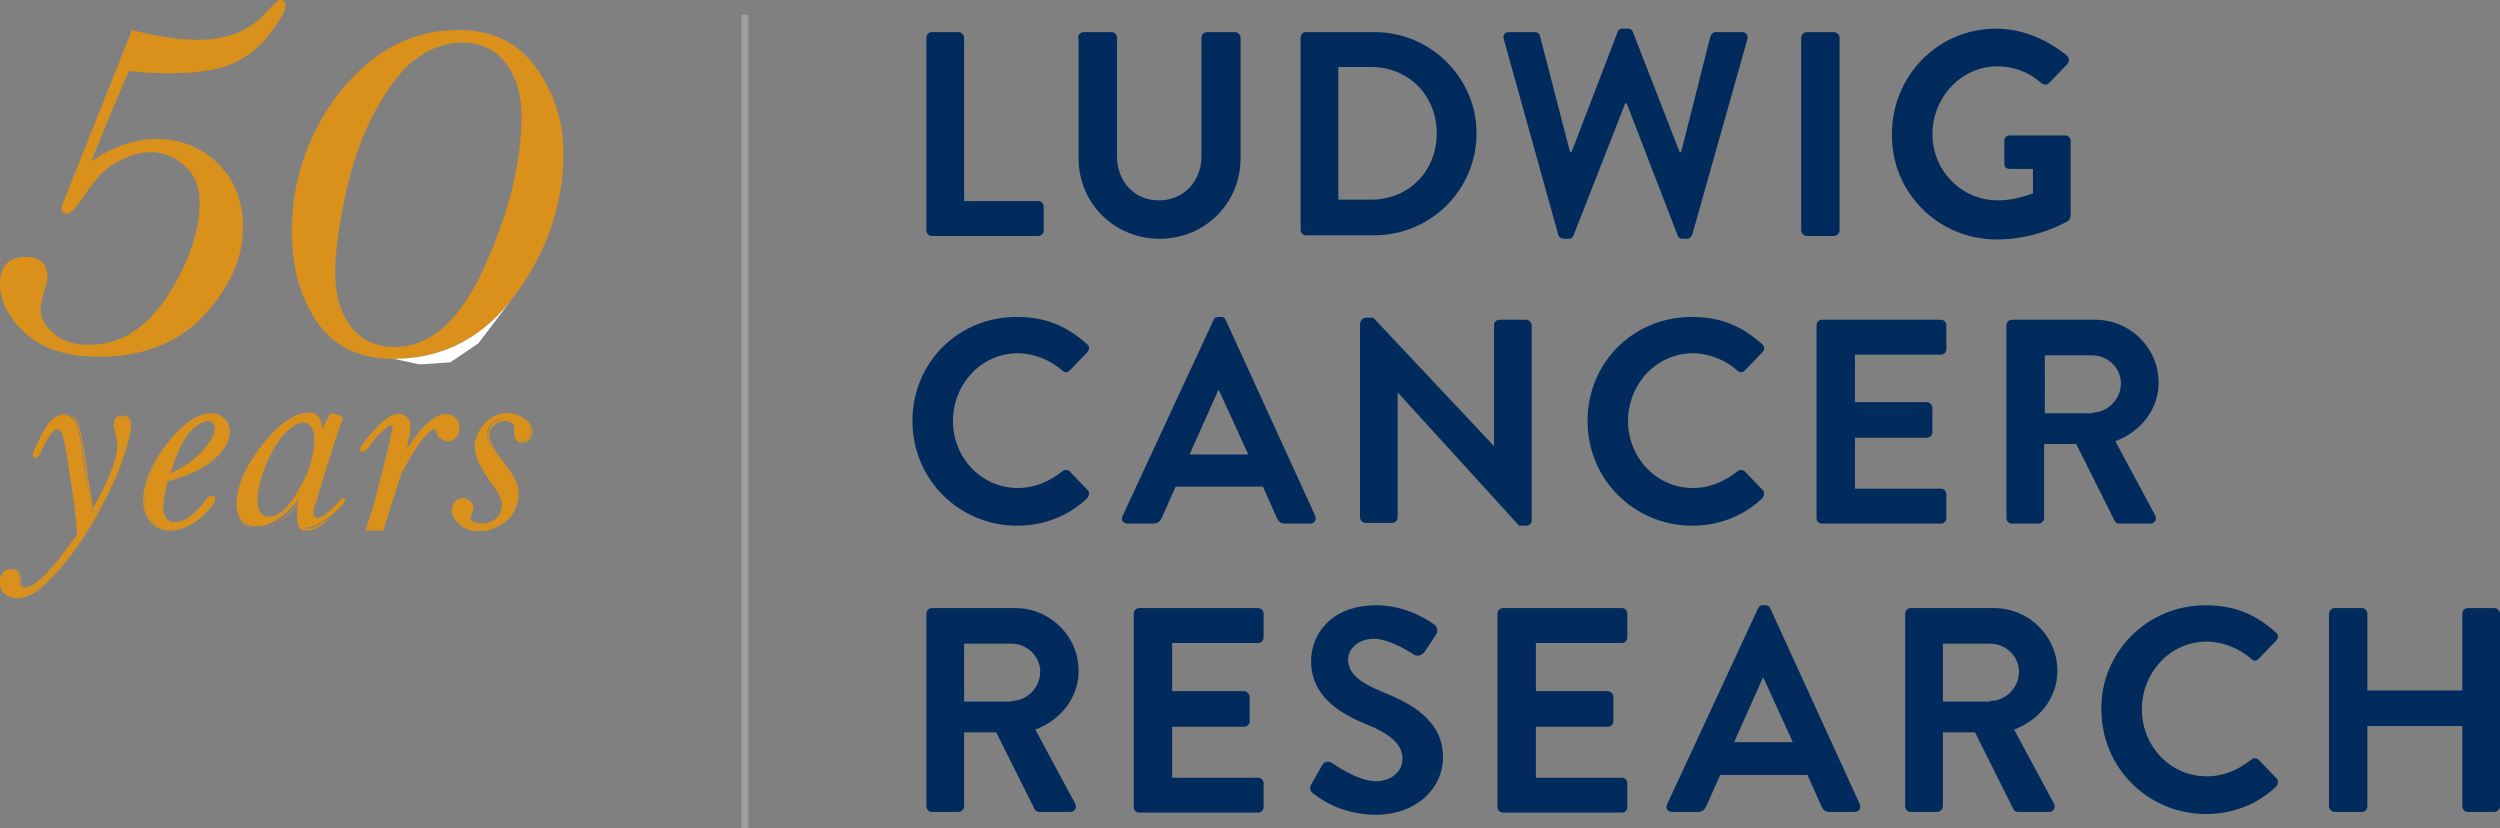 <?xml version="1.0" encoding="utf-8"?>
<!-- Generator: Adobe Illustrator 25.2.3, SVG Export Plug-In . SVG Version: 6.00 Build 0)  -->
<svg version="1.1" id="Layer_1" xmlns="http://www.w3.org/2000/svg" xmlns:xlink="http://www.w3.org/1999/xlink" x="0px" y="0px"
	 viewBox="0 0 358.1 118.6" style="enable-background:new 0 0 358.1 118.6;" xml:space="preserve">
<rect x="0" y="0" width="358.1" height="118.6" fill="#808080" stroke="none"/>
<style type="text/css">
	.st0{fill:#002B5C;}
	.st1{fill:#D9911C;}
	.st2{fill:#FFFFFF;}
	.st3{fill:#B9B2AF;}
	.st4{fill:#9EA0A3;}
</style>
<g>
	<rect x="430.8" y="163.1" class="st0" width="414.1" height="231.7"/>
</g>
<path class="st1" d="M-43.1,241.1c3.5,0.9,6.6,1.4,9.3,1.4c4.3,0,7.7-1.3,10-4c1-1.1,1.6-1.7,1.9-1.7c0.6,0,0.8,0.3,0.8,0.9
	c0,0.7-0.8,2-2.3,4c-1.5,2-3.4,3.4-5.5,4.3c-2.2,0.9-5.2,1.3-9,1.3c-2.2,0-4.1-0.1-5.6-0.4c-2.4,5.5-4.2,9.9-5.4,13
	c1.6-1.1,3.2-1.9,4.7-2.4c1.5-0.5,3-0.8,4.4-0.8c3.7,0,6.7,1.2,9.1,3.6c2.4,2.4,3.5,5.4,3.5,9.1c0,4.4-1.9,8.6-5.6,12.6
	c-3.7,3.9-8.7,5.9-15,5.9c-4.6,0-8.1-1.1-10.6-3.4c-2.4-2.2-3.6-4.6-3.6-7c0-2.6,1.2-3.9,3.7-3.9c2.1,0,3.1,1,3.1,3
	c0,0.5-0.2,1.2-0.6,2.2c-0.4,0.9-0.6,1.6-0.6,2.1c0,1.2,0.6,2.3,1.8,3.4c1.2,1.1,2.9,1.7,5.1,1.7c4.5,0,8.2-2.3,11.3-7
	c3-4.7,4.6-9.2,4.6-13.4c0-2.3-0.7-4-2.2-5.3c-1.4-1.3-3.1-1.9-4.9-1.9c-1.2,0-2.4,0.3-3.7,0.9c-1.3,0.6-2.4,1.3-3.1,2
	c-0.7,0.7-1.6,1.8-2.7,3.4c-1.1,1.7-1.9,2.5-2.4,2.5c-0.6,0-0.8-0.3-0.8-0.8c0-0.3,0.1-0.5,0.3-0.9L-43.1,241.1z"/>
<path class="st1" d="M-20.2,269.9c0-4.8,1-9.4,3.1-13.8c2.1-4.4,4.9-8,8.5-10.8c3.6-2.8,7.7-4.2,12.3-4.2c4.8,0,8.5,1.8,11.1,5.4
	c2.6,3.6,3.9,7.7,3.9,12.3c0,7.2-2.3,13.9-6.8,20.1c-4.5,6.2-10.4,9.3-17.5,9.3c-5,0-8.6-1.8-11-5.3C-19,279.4-20.2,275-20.2,269.9z
	 M-14.1,275.8c0,3.1,0.7,5.7,2.2,7.7c1.5,2,3.6,3,6.4,3c5.1,0,9.4-3.9,12.9-11.7c3.5-7.8,5.2-14.9,5.2-21.4c0-3-0.7-5.5-2.2-7.5
	c-1.5-2-3.6-3-6.4-3c-2.1,0-4.1,0.7-6.2,2.1c-2.1,1.4-4.1,4-6.1,7.6c-2,3.6-3.4,7.8-4.4,12.5C-13.7,269.9-14.1,273.4-14.1,275.8z"/>
<path class="st0" d="M-5.7,288.3l2,0.7l5.5-0.6l7.6-4.1l2.6-5.3c-4.5,6.2-10.4,9.3-17.5,9.3L-5.7,288.3z"/>
<g>
	<g>
		<path class="st1" d="M-48.9,310.1c1-1.4,1.8-3.1,2.6-5c0.8-1.9,1.2-3.4,1.2-4.5c0-0.6-0.1-1.3-0.3-2c-0.1-0.4-0.2-0.7-0.2-0.8
			c0-1,0.4-1.4,1.1-1.4c0.3,0,0.6,0.1,0.8,0.4c0.2,0.3,0.3,0.6,0.3,1c0,1-0.4,2.6-1.1,4.7c-0.7,2.1-1.9,4.7-3.5,7.6
			c-1.6,2.9-3.3,5.4-5,7.4c-1.7,2-3.1,3.3-4.1,3.9c-1,0.6-1.9,1-2.6,1c-0.7,0-1.2-0.2-1.7-0.6c-0.5-0.4-0.7-0.9-0.7-1.6
			c0-0.5,0.1-0.9,0.4-1.3c0.3-0.4,0.6-0.5,1.1-0.5c0.8,0,1.3,0.6,1.3,1.7c0,0.7,0.3,1,0.8,1c1.5,0,4-2.6,7.5-7.7
			c-0.3-3.3-0.7-6.4-1.2-9.4c-0.4-3-0.8-4.7-1-5.1c-0.2-0.5-0.5-0.7-0.7-0.7c-0.6,0-1.3,1-2.2,2.9c-0.4,0.9-0.7,1.3-0.9,1.3
			c-0.2,0-0.3-0.1-0.3-0.3s0.1-0.5,0.2-0.8l1-2c0.4-0.7,0.7-1.3,1.1-1.7c0.4-0.5,0.8-0.8,1.1-1c0.4-0.2,0.7-0.3,1.1-0.3
			c0.8,0,1.3,0.5,1.7,1.5c0.4,1,0.8,3.5,1.3,7.3C-49.3,307.6-49,309.3-48.9,310.1z"/>
		<path class="st1" d="M-59.6,322.4c-0.7,0-1.3-0.2-1.8-0.6c-0.5-0.4-0.7-1-0.7-1.7c0-0.5,0.1-1,0.4-1.3c0.3-0.4,0.7-0.6,1.2-0.6
			c0.9,0,1.4,0.6,1.4,1.8c0,0.8,0.4,0.9,0.7,0.9c1.4,0,3.9-2.6,7.4-7.6c-0.3-3.3-0.7-6.4-1.2-9.3c-0.4-2.9-0.8-4.6-1-5.1
			c-0.2-0.4-0.4-0.6-0.7-0.6c-0.4,0-1,0.5-2.1,2.8c-0.5,1.2-0.9,1.3-1,1.3c-0.3,0-0.4-0.1-0.4-0.4c0-0.2,0.1-0.5,0.2-0.8l1-2
			c0.4-0.7,0.7-1.3,1.1-1.8c0.4-0.5,0.8-0.8,1.2-1c0.4-0.2,0.8-0.3,1.1-0.3c0.8,0,1.4,0.5,1.8,1.6c0.4,1,0.8,3.5,1.3,7.3
			c0.3,2.4,0.6,4,0.7,4.9c0.9-1.4,1.7-3,2.5-4.8c0.8-1.9,1.2-3.4,1.2-4.4c0-0.6-0.1-1.3-0.3-2c-0.1-0.4-0.2-0.7-0.2-0.9
			c0-1,0.4-1.5,1.2-1.5c0.4,0,0.7,0.2,0.9,0.5c0.2,0.3,0.3,0.7,0.3,1.1c0,1-0.4,2.6-1.1,4.8c-0.7,2.1-1.9,4.7-3.5,7.6
			s-3.3,5.4-5,7.4c-1.7,2-3.1,3.3-4.1,4C-57.9,322.1-58.8,322.4-59.6,322.4z M-60.5,318.4c-0.4,0-0.8,0.2-1,0.5
			c-0.3,0.3-0.4,0.7-0.4,1.2c0,0.7,0.2,1.2,0.7,1.6c0.4,0.4,1,0.6,1.6,0.6c0.7,0,1.6-0.3,2.6-1c1-0.6,2.4-2,4.1-3.9
			c1.7-2,3.4-4.5,5-7.4c1.6-2.9,2.8-5.5,3.5-7.6c0.7-2.1,1.1-3.7,1.1-4.7c0-0.4-0.1-0.7-0.3-1c-0.2-0.3-0.4-0.4-0.7-0.4
			c-0.7,0-1,0.4-1,1.3c0,0.2,0.1,0.4,0.2,0.8c0.2,0.8,0.3,1.5,0.3,2.1c0,1.1-0.4,2.6-1.2,4.5c-0.8,1.9-1.7,3.6-2.6,5.1l-0.1,0.2
			l0-0.2c-0.2-0.8-0.4-2.5-0.8-5.1c-0.5-3.8-1-6.3-1.3-7.3c-0.4-1-0.9-1.5-1.6-1.5c-0.3,0-0.6,0.1-1,0.3c-0.4,0.2-0.8,0.5-1.1,1
			c-0.4,0.4-0.7,1-1.1,1.7l-1,2c-0.1,0.3-0.2,0.5-0.2,0.7c0,0.1,0,0.2,0.2,0.2c0.1,0,0.3-0.1,0.9-1.2c0.9-2,1.7-3,2.3-3
			c0.3,0,0.6,0.3,0.8,0.8c0.2,0.5,0.5,2.2,1,5.2c0.4,3,0.8,6.1,1.2,9.4l0,0l0,0c-3.6,5.2-6.1,7.7-7.6,7.7c-0.4,0-0.9-0.2-0.9-1.1
			C-59.3,318.9-59.7,318.4-60.5,318.4z"/>
	</g>
	<g>
		<path class="st1" d="M-38.1,305.7c-0.4,1.7-0.6,3-0.6,3.9c0,0.5,0.2,1,0.5,1.5c0.3,0.4,0.7,0.6,1.3,0.6c0.8,0,1.5-0.3,2.4-0.9
			c0.8-0.6,1.5-1.4,2.1-2.3c0.3-0.4,0.6-0.7,0.8-0.7c0.2,0,0.4,0.1,0.4,0.3c0,0.6-0.7,1.5-2.1,2.7c-1.4,1.2-2.8,1.8-4.3,1.8
			c-1.2,0-2.1-0.4-2.7-1.3c-0.7-0.8-1-1.8-1-2.9c0-2.4,1.1-5,3.3-8c2.2-2.9,4.3-4.4,6.4-4.4c0.7,0,1.3,0.3,1.8,0.8
			c0.5,0.5,0.7,1.1,0.7,1.7c0,1.2-0.7,2.5-2,3.8C-32.7,303.7-35,304.8-38.1,305.7z M-37.8,304.8c1.9-0.8,3.5-1.9,4.7-3.2
			c1.3-1.3,1.9-2.5,1.9-3.6c0-0.2-0.1-0.5-0.3-0.7c-0.2-0.2-0.4-0.3-0.7-0.3c-0.8,0-1.7,0.6-2.8,1.6
			C-36.1,299.7-37,301.8-37.8,304.8z"/>
		<path class="st1" d="M-37.8,312.8c-1.2,0-2.1-0.4-2.8-1.3c-0.7-0.9-1-1.9-1-3c0-2.4,1.1-5.1,3.3-8c2.2-2.9,4.4-4.4,6.4-4.4
			c0.8,0,1.4,0.3,1.9,0.8c0.5,0.5,0.8,1.1,0.8,1.8c0,1.3-0.7,2.5-2.1,3.8c-1.4,1.3-3.6,2.4-6.8,3.3c-0.4,1.7-0.6,3-0.6,3.8
			c0,0.5,0.1,1,0.4,1.4c0.3,0.4,0.7,0.6,1.2,0.6c0.7,0,1.5-0.3,2.3-0.9c0.8-0.6,1.5-1.4,2.1-2.2c0.3-0.5,0.6-0.7,0.9-0.7
			c0.3,0,0.5,0.2,0.5,0.4c0,0.7-0.7,1.6-2.1,2.8C-34.8,312.2-36.2,312.8-37.8,312.8z M-31.8,296.3c-2,0-4.1,1.5-6.3,4.3
			c-2.2,2.9-3.2,5.5-3.2,7.9c0,1.1,0.3,2,1,2.9c0.6,0.8,1.5,1.2,2.6,1.2c1.5,0,2.9-0.6,4.3-1.8c1.4-1.2,2-2,2-2.6
			c0-0.2-0.1-0.2-0.3-0.2c-0.2,0-0.4,0.2-0.7,0.6c-0.6,0.9-1.3,1.7-2.1,2.3c-0.9,0.6-1.7,1-2.4,1c-0.6,0-1-0.2-1.3-0.7
			c-0.3-0.4-0.5-1-0.5-1.5c0-0.9,0.2-2.2,0.6-3.9l0-0.1l0.1,0c3.1-0.9,5.4-2,6.7-3.3c1.3-1.3,2-2.5,2-3.7c0-0.6-0.2-1.1-0.7-1.6
			C-30.6,296.5-31.2,296.3-31.8,296.3z M-38,305l0.1-0.2c0.8-3,1.8-5.1,2.9-6.2c1.1-1.1,2-1.7,2.9-1.7c0.3,0,0.6,0.1,0.8,0.4
			c0.2,0.3,0.3,0.5,0.3,0.8c0,1.1-0.7,2.3-1.9,3.7c-1.3,1.3-2.9,2.4-4.8,3.2L-38,305z M-32.2,297.1c-0.8,0-1.7,0.5-2.7,1.6
			c-1,1.1-1.9,3.1-2.8,5.9c1.8-0.8,3.3-1.8,4.5-3.1c1.2-1.3,1.9-2.5,1.9-3.5c0-0.2-0.1-0.4-0.3-0.6
			C-31.7,297.2-31.9,297.1-32.2,297.1z"/>
	</g>
	<g>
		<path class="st1" d="M-12.8,296.5c-0.4,0.8-1.1,2.9-2.1,6.2l-1.7,5.2c-0.4,1-0.5,1.8-0.5,2.4c0,0.4,0.2,0.6,0.6,0.6
			c0.3,0,0.7-0.2,1.3-0.6c0.6-0.4,1.1-0.9,1.6-1.6c0.4-0.4,0.6-0.6,0.7-0.6c0.2,0,0.3,0.1,0.3,0.3c0,0.3-0.7,1.1-2.1,2.2
			c-1.4,1.2-2.6,1.7-3.6,1.7c-0.7,0-1.1-0.5-1.1-1.5c0-0.7,0-1.6,0.1-2.6c-1.9,2.6-4,3.9-6.1,3.9c-0.9,0-1.6-0.3-2-1
			c-0.4-0.7-0.7-1.4-0.7-2.3c0-2.4,1.2-5.2,3.6-8.3c2.4-3.1,4.7-4.7,6.8-4.7c0.6,0,1,0.2,1.3,0.6c0.3,0.4,0.5,1,0.6,1.8
			c0.2-0.6,0.6-1.3,1.1-2.3c0.4,0.1,0.8,0.1,1.1,0.2C-13.1,296.5-12.9,296.5-12.8,296.5z M-18.6,297.2c-0.7,0-1.6,0.5-2.7,1.6
			c-1.1,1-2,2.6-2.8,4.6c-0.8,2-1.2,3.7-1.2,5.1c0,0.8,0.1,1.4,0.4,1.8c0.3,0.4,0.7,0.6,1.3,0.6c1.5,0,2.9-1.3,4.4-4
			s2.2-5.1,2.2-7.2c0-0.7-0.2-1.3-0.5-1.8C-17.7,297.4-18.1,297.2-18.6,297.2z"/>
		<path class="st1" d="M-18.3,312.7c-0.8,0-1.2-0.5-1.2-1.6c0-0.6,0-1.4,0.1-2.3c-1.9,2.5-3.9,3.7-6,3.7c-0.9,0-1.7-0.4-2.1-1.1
			c-0.4-0.7-0.7-1.5-0.7-2.3c0-2.4,1.2-5.3,3.6-8.4c2.4-3.2,4.7-4.7,6.9-4.7c0.6,0,1.1,0.2,1.4,0.6c0.3,0.3,0.5,0.8,0.6,1.5
			c0.2-0.5,0.5-1.2,0.9-1.9l0-0.1l0.1,0c0.4,0.1,0.8,0.1,1.1,0.2c0.3,0.1,0.4,0.1,0.5,0.1l0.1,0l-0.1,0.1c-0.3,0.8-1.1,2.9-2.1,6.2
			l-1.7,5.2c-0.3,0.9-0.5,1.8-0.5,2.4c0,0.4,0.2,0.5,0.5,0.5c0.3,0,0.7-0.2,1.2-0.6c0.5-0.4,1.1-0.9,1.6-1.5
			c0.5-0.6,0.7-0.7,0.8-0.7c0.3,0,0.4,0.2,0.4,0.4c0,0.2-0.2,0.7-2.1,2.3C-15.9,312.1-17.2,312.7-18.3,312.7z M-19.1,308.2l0,0.3
			c-0.1,1.1-0.1,1.9-0.1,2.6c0,0.9,0.3,1.4,1,1.4c1,0,2.2-0.6,3.6-1.7c1.8-1.5,2-2,2-2.2c0-0.2-0.1-0.2-0.2-0.2c0,0-0.2,0-0.7,0.6
			c-0.5,0.6-1.1,1.2-1.6,1.6c-0.6,0.4-1,0.6-1.3,0.6c-0.5,0-0.7-0.3-0.7-0.7c0-0.7,0.2-1.5,0.5-2.5l1.7-5.2c1-3.2,1.7-5.3,2.1-6.1
			c-0.1,0-0.2,0-0.4-0.1c-0.3-0.1-0.7-0.1-1.1-0.2c-0.5,0.9-0.8,1.6-1,2.2l-0.1,0.4l0-0.4c-0.1-0.8-0.3-1.3-0.6-1.7
			c-0.3-0.4-0.7-0.5-1.3-0.5c-2.1,0-4.4,1.6-6.8,4.7c-2.4,3.1-3.6,5.9-3.6,8.3c0,0.8,0.2,1.6,0.6,2.2c0.4,0.6,1.1,1,1.9,1
			c2.1,0,4.1-1.3,6-3.9L-19.1,308.2z M-23.6,311c-0.6,0-1.1-0.2-1.4-0.7c-0.3-0.4-0.5-1.1-0.5-1.9c0-1.4,0.4-3.1,1.2-5.1
			c0.8-2,1.8-3.6,2.8-4.7c1.1-1.1,2-1.6,2.7-1.6c0.5,0,1,0.3,1.3,0.8c0.3,0.5,0.5,1.1,0.5,1.8c0,2.2-0.8,4.6-2.2,7.3
			C-20.6,309.6-22.1,311-23.6,311z M-18.6,297.3c-0.7,0-1.6,0.5-2.6,1.5c-1,1-2,2.6-2.8,4.6c-0.8,2-1.2,3.7-1.2,5
			c0,0.8,0.1,1.4,0.4,1.8c0.3,0.4,0.7,0.6,1.2,0.6c1.4,0,2.9-1.3,4.3-3.9c1.5-2.6,2.2-5,2.2-7.2c0-0.7-0.1-1.3-0.4-1.7
			C-17.8,297.5-18.2,297.3-18.6,297.3z"/>
	</g>
	<g>
		<path class="st1" d="M-3.8,301.5c1.1-1.8,2.1-3.1,3-4s1.8-1.3,2.6-1.3c0.6,0,1,0.2,1.4,0.5c0.4,0.3,0.6,0.8,0.6,1.3
			c0,0.5-0.1,0.9-0.4,1.3c-0.3,0.4-0.7,0.6-1.1,0.6c-0.8,0-1.3-0.4-1.5-1.1c-0.1-0.5-0.3-0.7-0.5-0.7c-0.4,0-1,0.6-2,1.8
			c-0.9,1.2-1.8,2.8-2.8,4.6l-2.6,8.1h-1l-1,0l-0.3,0c0.1-0.3,0.4-1.4,1.1-3.5c1.8-6.8,2.7-10.6,2.7-11.2c0-0.2-0.1-0.4-0.3-0.4
			c-0.2,0-0.7,0.3-1.4,1c-0.7,0.6-1.2,1.3-1.7,2c-0.4,0.6-0.7,0.8-0.9,0.8c-0.2,0-0.3-0.1-0.3-0.3c0-0.3,0.7-1.2,2-2.7
			c1.3-1.5,2.4-2.2,3.4-2.2c0.5,0,0.9,0.2,1.2,0.5c0.3,0.3,0.4,0.6,0.4,1c0,0.4-0.1,1-0.2,1.9C-3.6,299.8-3.7,300.5-3.8,301.5z"/>
		<path class="st1" d="M-9.3,312.8l-0.4,0l0-0.1c0.1-0.3,0.4-1.4,1.1-3.5c1.8-6.8,2.7-10.6,2.7-11.2c0-0.3-0.1-0.3-0.2-0.3
			c-0.1,0-0.4,0.1-1.3,0.9c-0.7,0.6-1.2,1.3-1.7,2c-0.4,0.6-0.7,0.9-1,0.9c-0.3,0-0.4-0.1-0.4-0.4c0-0.2,0.2-0.7,2-2.7
			c1.3-1.5,2.5-2.3,3.5-2.3c0.5,0,1,0.2,1.2,0.5c0.3,0.3,0.4,0.7,0.4,1c0,0.4-0.1,1-0.2,1.9c0,0.2-0.1,0.8-0.2,1.6
			c1-1.6,1.9-2.8,2.8-3.6c1-0.9,1.9-1.4,2.7-1.4c0.6,0,1.1,0.2,1.4,0.5c0.4,0.3,0.6,0.8,0.6,1.4c0,0.5-0.2,0.9-0.5,1.3
			c-0.3,0.4-0.7,0.6-1.2,0.6c-0.8,0-1.4-0.4-1.6-1.1c-0.1-0.3-0.2-0.6-0.4-0.6c-0.2,0-0.8,0.3-1.9,1.8c-0.9,1.2-1.8,2.8-2.8,4.6
			l-2.7,8.2h-1.1L-9.3,312.8z M-9.4,312.6l0.1,0l1,0h0.9l2.6-8.1c0.9-1.9,1.9-3.4,2.8-4.7c0.9-1.3,1.6-1.9,2-1.9
			c0.3,0,0.5,0.3,0.6,0.8c0.2,0.7,0.6,1,1.4,1c0.4,0,0.8-0.2,1.1-0.5c0.3-0.4,0.4-0.8,0.4-1.2c0-0.5-0.2-0.9-0.5-1.2
			c-0.3-0.3-0.8-0.5-1.3-0.5c-0.8,0-1.7,0.4-2.6,1.3c-0.9,0.9-1.9,2.2-3,4L-4,302l0.1-0.5c0.1-1.1,0.2-1.7,0.3-2
			c0.1-0.8,0.2-1.5,0.2-1.8c0-0.3-0.1-0.6-0.4-0.9c-0.2-0.3-0.6-0.4-1.1-0.4c-0.9,0-2.1,0.7-3.3,2.2c-1.7,1.9-1.9,2.5-1.9,2.6
			c0,0.1,0,0.2,0.2,0.2c0.1,0,0.3-0.1,0.8-0.8c0.5-0.7,1.1-1.4,1.7-2.1c0.9-0.9,1.3-1,1.4-1c0.1,0,0.4,0.1,0.4,0.5
			c0,0.7-0.9,4.4-2.7,11.3C-8.9,311.1-9.3,312.2-9.4,312.6z"/>
	</g>
	<g>
		<path class="st1" d="M12,307.3c0,1.5-0.5,2.8-1.6,3.8c-1.1,1.1-2.3,1.6-3.8,1.6c-1.2,0-2.2-0.3-2.9-1s-1-1.3-1-1.9
			c0-0.4,0.1-0.7,0.4-1.1c0.3-0.4,0.6-0.5,1.1-0.5c0.4,0,0.7,0.1,1,0.4c0.2,0.3,0.4,0.6,0.4,0.9c0,0.2-0.1,0.4-0.2,0.7
			c-0.1,0.3-0.2,0.5-0.2,0.6c0,0.3,0.1,0.6,0.4,0.7c0.3,0.2,0.7,0.3,1.3,0.3c0.9,0,1.7-0.3,2.2-0.8c0.5-0.5,0.8-1.2,0.8-1.9
			c0-0.8-0.5-1.8-1.5-3.1c-1.6-2.1-2.4-3.9-2.4-5.2c0-1.2,0.4-2.2,1.3-3.3c0.9-1,2-1.5,3.3-1.5c0.9,0,1.7,0.3,2.4,0.8
			c0.7,0.5,1,1.1,1,1.7c0,0.4-0.1,0.7-0.4,1c-0.3,0.3-0.6,0.4-0.9,0.4c-0.7,0-1.1-0.4-1.1-1.1l0-1c0-0.3-0.2-0.5-0.5-0.7
			c-0.3-0.2-0.7-0.3-1.1-0.3c-0.6,0-1.1,0.2-1.6,0.6c-0.5,0.4-0.7,1-0.7,1.7c0,0.8,0.7,2,2.1,3.8C11.4,304.8,12,306.2,12,307.3z"/>
		<path class="st1" d="M6.7,312.9c-1.3,0-2.3-0.3-3-1c-0.7-0.7-1.1-1.3-1.1-1.9c0-0.4,0.1-0.8,0.4-1.2c0.3-0.4,0.7-0.6,1.2-0.6
			c0.4,0,0.8,0.1,1.1,0.4c0.3,0.3,0.4,0.6,0.4,1c0,0.2-0.1,0.4-0.2,0.7c-0.1,0.3-0.2,0.5-0.2,0.6c0,0.3,0.1,0.5,0.4,0.7
			c0.3,0.2,0.7,0.2,1.2,0.2c0.9,0,1.6-0.3,2.1-0.8c0.5-0.5,0.8-1.1,0.8-1.9c0-0.7-0.5-1.8-1.5-3.1c-1.6-2.2-2.4-3.9-2.4-5.2
			c0-1.2,0.5-2.3,1.4-3.3c0.9-1,2-1.5,3.3-1.5c0.9,0,1.8,0.3,2.5,0.8c0.7,0.5,1.1,1.1,1.1,1.8c0,0.4-0.1,0.8-0.4,1.1
			c-0.3,0.3-0.6,0.5-1,0.5c-0.8,0-1.2-0.4-1.2-1.2l0-1c0-0.2-0.1-0.4-0.4-0.6c-0.3-0.2-0.7-0.3-1-0.3c-0.5,0-1,0.2-1.5,0.6
			c-0.5,0.4-0.7,0.9-0.7,1.6c0,0.7,0.7,2,2.1,3.8c1.4,1.7,2.1,3.2,2.1,4.3c0,1.5-0.5,2.8-1.6,3.9C9.4,312.3,8.1,312.9,6.7,312.9z
			 M4.2,308.4c-0.4,0-0.8,0.2-1,0.5c-0.3,0.3-0.4,0.7-0.4,1c0,0.5,0.3,1.1,1,1.8c0.7,0.6,1.6,1,2.8,1c1.4,0,2.6-0.5,3.7-1.6
			c1-1.1,1.6-2.3,1.6-3.8c0-1.1-0.7-2.5-2-4.2c-1.4-1.8-2.1-3.1-2.1-3.9c0-0.8,0.3-1.4,0.8-1.8c0.5-0.4,1.1-0.6,1.6-0.6
			c0.4,0,0.7,0.1,1.1,0.3c0.4,0.2,0.5,0.5,0.5,0.8l0,1c0,0.7,0.3,1,1,1c0.3,0,0.6-0.1,0.9-0.4c0.3-0.3,0.4-0.6,0.4-1
			c0-0.6-0.3-1.1-1-1.6c-0.7-0.5-1.5-0.8-2.4-0.8c-1.3,0-2.3,0.5-3.2,1.5c-0.9,1-1.3,2-1.3,3.2c0,1.3,0.8,3,2.4,5.1
			c1,1.4,1.5,2.4,1.5,3.2c0,0.8-0.3,1.5-0.8,2c-0.5,0.5-1.3,0.8-2.3,0.8c-0.6,0-1-0.1-1.3-0.3c-0.3-0.2-0.5-0.5-0.5-0.8
			c0-0.2,0.1-0.4,0.2-0.7c0.1-0.3,0.2-0.5,0.2-0.7c0-0.3-0.1-0.6-0.3-0.8C4.9,308.5,4.6,308.4,4.2,308.4z"/>
	</g>
</g>
<g>
	<path class="st2" d="M70.6,242.1c0-0.4,0.3-0.8,0.8-0.8h3.8c0.4,0,0.8,0.4,0.8,0.8v23.4h10.6c0.5,0,0.8,0.4,0.8,0.8v3.4
		c0,0.4-0.3,0.8-0.8,0.8H71.3c-0.5,0-0.8-0.4-0.8-0.8V242.1z"/>
	<path class="st2" d="M92.3,242.1c0-0.4,0.4-0.8,0.8-0.8h4c0.5,0,0.8,0.4,0.8,0.8v17c0,3.5,2.4,6.3,6,6.3c3.6,0,6.1-2.8,6.1-6.3
		v-17.1c0-0.4,0.3-0.8,0.8-0.8h4c0.4,0,0.8,0.4,0.8,0.8v17.3c0,6.3-5,11.5-11.6,11.5c-6.5,0-11.6-5.1-11.6-11.5V242.1z"/>
	<path class="st2" d="M124.1,242.1c0-0.4,0.3-0.8,0.7-0.8h9.9c8,0,14.6,6.5,14.6,14.5c0,8.1-6.6,14.6-14.6,14.6h-9.9
		c-0.4,0-0.7-0.4-0.7-0.8V242.1z M134.2,265.4c5.4,0,9.4-4.1,9.4-9.5c0-5.4-4-9.5-9.4-9.5h-4.7v19H134.2z"/>
	<path class="st2" d="M153.2,242.3c-0.2-0.6,0.2-1,0.7-1h3.8c0.3,0,0.7,0.3,0.7,0.6l4.3,16.6h0.2l6.6-17.2c0.1-0.3,0.3-0.5,0.7-0.5
		h0.8c0.4,0,0.6,0.2,0.7,0.5l6.7,17.2h0.2l4.2-16.6c0.1-0.3,0.4-0.6,0.7-0.6h3.8c0.6,0,0.9,0.4,0.8,1l-7.9,28
		c-0.1,0.3-0.4,0.6-0.7,0.6H179c-0.4,0-0.6-0.2-0.7-0.5l-7.5-18.9h-0.2l-7.4,18.9c-0.1,0.3-0.3,0.5-0.7,0.5h-0.7
		c-0.3,0-0.7-0.2-0.8-0.6L153.2,242.3z"/>
	<path class="st2" d="M195.8,242.1c0-0.4,0.4-0.8,0.8-0.8h3.9c0.4,0,0.8,0.4,0.8,0.8v27.6c0,0.4-0.4,0.8-0.8,0.8h-3.9
		c-0.4,0-0.8-0.4-0.8-0.8V242.1z"/>
	<path class="st2" d="M223.8,240.9c3.7,0,7.3,1.5,10.2,3.9c0.3,0.3,0.4,0.8,0,1.2l-2.6,2.7c-0.3,0.3-0.7,0.3-1.1,0
		c-1.8-1.6-4-2.4-6.3-2.4c-5.2,0-9.3,4.5-9.3,9.7c0,5.2,4.1,9.5,9.4,9.5c2.3,0,4.1-0.7,5-1v-3.5h-3.3c-0.5,0-0.8-0.3-0.8-0.7v-3.3
		c0-0.5,0.3-0.8,0.8-0.8h8c0.4,0,0.7,0.4,0.7,0.8v10.7c0,0.3-0.2,0.5-0.3,0.7c0,0-4.3,2.7-10.3,2.7c-8.3,0-15-6.6-15-14.9
		C208.8,247.6,215.5,240.9,223.8,240.9z"/>
	<path class="st2" d="M83.5,282.2c4.2,0,7.2,1.3,10.1,3.9c0.4,0.3,0.4,0.8,0,1.2l-2.5,2.6c-0.3,0.3-0.7,0.3-1,0
		c-1.7-1.5-4.1-2.5-6.4-2.5c-5.3,0-9.3,4.5-9.3,9.7c0,5.2,4,9.6,9.3,9.6c2.5,0,4.6-1,6.4-2.4c0.3-0.3,0.8-0.2,1,0l2.6,2.7
		c0.3,0.3,0.2,0.8,0,1.1c-2.8,2.7-6.4,4-10.1,4c-8.3,0-15-6.6-15-15S75.1,282.2,83.5,282.2z"/>
	<path class="st2" d="M98.7,310.7l13-28c0.1-0.3,0.3-0.5,0.7-0.5h0.4c0.4,0,0.6,0.2,0.7,0.5l12.8,28c0.2,0.5-0.1,1.1-0.7,1.1h-3.6
		c-0.6,0-0.9-0.2-1.2-0.8l-2-4.5h-12.5l-2,4.5c-0.2,0.4-0.5,0.8-1.2,0.8h-3.6C98.7,311.8,98.4,311.2,98.7,310.7z M116.7,301.8
		l-4.2-9.2h-0.1l-4.1,9.2H116.7z"/>
	<path class="st2" d="M132.8,283c0-0.4,0.4-0.7,0.8-0.7h1l17.3,18.4h0v-17.2c0-0.4,0.3-0.8,0.8-0.8h3.8c0.4,0,0.8,0.4,0.8,0.8v28
		c0,0.4-0.4,0.7-0.8,0.7h-1l-17.4-19.1h0V311c0,0.4-0.3,0.8-0.8,0.8h-3.8c-0.4,0-0.8-0.4-0.8-0.8V283z"/>
	<path class="st2" d="M180.2,282.2c4.2,0,7.2,1.3,10.1,3.9c0.4,0.3,0.4,0.8,0,1.2l-2.5,2.6c-0.3,0.3-0.7,0.3-1,0
		c-1.7-1.5-4.1-2.5-6.4-2.5c-5.3,0-9.3,4.5-9.3,9.7c0,5.2,4,9.6,9.3,9.6c2.5,0,4.6-1,6.4-2.4c0.3-0.3,0.8-0.2,1,0l2.6,2.7
		c0.3,0.3,0.2,0.8,0,1.1c-2.8,2.7-6.4,4-10.1,4c-8.3,0-15-6.6-15-15S171.9,282.2,180.2,282.2z"/>
	<path class="st2" d="M198.1,283.4c0-0.4,0.3-0.8,0.8-0.8h17c0.5,0,0.8,0.4,0.8,0.8v3.4c0,0.4-0.3,0.8-0.8,0.8h-12.3v6.8h10.3
		c0.4,0,0.8,0.4,0.8,0.8v3.5c0,0.5-0.4,0.8-0.8,0.8h-10.3v7.3h12.3c0.5,0,0.8,0.4,0.8,0.8v3.4c0,0.4-0.3,0.8-0.8,0.8h-17
		c-0.5,0-0.8-0.4-0.8-0.8V283.4z"/>
	<path class="st2" d="M225.3,283.4c0-0.4,0.3-0.8,0.8-0.8H238c5,0,9.1,4,9.1,9c0,3.8-2.5,7-6.2,8.4l5.7,10.6c0.3,0.5,0,1.2-0.7,1.2
		h-4.4c-0.4,0-0.6-0.2-0.7-0.4l-5.5-11h-4.6V311c0,0.4-0.4,0.8-0.8,0.8h-3.8c-0.5,0-0.8-0.4-0.8-0.8V283.4z M237.5,295.9
		c2.2,0,4.1-1.9,4.1-4.2c0-2.2-1.9-4-4.1-4h-6.8v8.3H237.5z"/>
	<path class="st2" d="M70.6,324.7c0-0.4,0.3-0.8,0.8-0.8h11.9c5,0,9.1,4,9.1,9c0,3.8-2.5,7-6.2,8.4l5.7,10.6c0.3,0.5,0,1.2-0.7,1.2
		h-4.4c-0.4,0-0.6-0.2-0.7-0.4l-5.5-11H76v10.6c0,0.4-0.4,0.8-0.8,0.8h-3.8c-0.5,0-0.8-0.4-0.8-0.8V324.7z M82.8,337.2
		c2.2,0,4.1-1.9,4.1-4.2c0-2.2-1.9-4-4.1-4H76v8.3H82.8z"/>
	<path class="st2" d="M100.2,324.7c0-0.4,0.3-0.8,0.8-0.8h17c0.5,0,0.8,0.4,0.8,0.8v3.4c0,0.4-0.3,0.8-0.8,0.8h-12.3v6.8h10.3
		c0.4,0,0.8,0.4,0.8,0.8v3.5c0,0.5-0.4,0.8-0.8,0.8h-10.3v7.3H118c0.5,0,0.8,0.4,0.8,0.8v3.4c0,0.4-0.3,0.8-0.8,0.8h-17
		c-0.5,0-0.8-0.4-0.8-0.8V324.7z"/>
	<path class="st2" d="M125.7,349l1.5-2.6c0.3-0.6,1-0.6,1.4-0.3c0.2,0.1,3.6,2.6,6.3,2.6c2.2,0,3.8-1.4,3.8-3.2c0-2.1-1.8-3.6-5.3-5
		c-3.9-1.6-7.8-4.1-7.8-9c0-3.7,2.7-8,9.4-8c4.2,0,7.5,2.2,8.3,2.8c0.4,0.3,0.5,1,0.2,1.4L142,330c-0.3,0.5-1,0.8-1.5,0.5
		c-0.3-0.2-3.5-2.3-5.8-2.3c-2.4,0-3.7,1.6-3.7,2.9c0,2,1.5,3.3,4.9,4.7c4,1.6,8.7,4,8.7,9.4c0,4.3-3.7,8.2-9.6,8.2
		c-5.2,0-8.3-2.5-9.2-3.2C125.6,349.9,125.4,349.6,125.7,349z"/>
	<path class="st2" d="M152.4,324.7c0-0.4,0.3-0.8,0.8-0.8h17c0.5,0,0.8,0.4,0.8,0.8v3.4c0,0.4-0.3,0.8-0.8,0.8h-12.3v6.8h10.3
		c0.4,0,0.8,0.4,0.8,0.8v3.5c0,0.5-0.4,0.8-0.8,0.8h-10.3v7.3h12.3c0.5,0,0.8,0.4,0.8,0.8v3.4c0,0.4-0.3,0.8-0.8,0.8h-17
		c-0.5,0-0.8-0.4-0.8-0.8V324.7z"/>
	<path class="st2" d="M176.6,352l13-28c0.1-0.3,0.3-0.5,0.7-0.5h0.4c0.4,0,0.6,0.2,0.7,0.5l12.8,28c0.2,0.5-0.1,1.1-0.7,1.1h-3.6
		c-0.6,0-0.9-0.2-1.2-0.8l-2-4.5h-12.5l-2,4.5c-0.2,0.4-0.5,0.8-1.2,0.8h-3.6C176.7,353.1,176.4,352.5,176.6,352z M194.6,343.1
		l-4.2-9.2h-0.1l-4.1,9.2H194.6z"/>
	<path class="st2" d="M210.8,324.7c0-0.4,0.3-0.8,0.8-0.8h11.9c5,0,9.1,4,9.1,9c0,3.8-2.5,7-6.2,8.4l5.7,10.6c0.3,0.5,0,1.2-0.7,1.2
		H227c-0.4,0-0.6-0.2-0.7-0.4l-5.5-11h-4.6v10.6c0,0.4-0.4,0.8-0.8,0.8h-3.8c-0.5,0-0.8-0.4-0.8-0.8V324.7z M223,337.2
		c2.2,0,4.1-1.9,4.1-4.2c0-2.2-1.9-4-4.1-4h-6.8v8.3H223z"/>
	<path class="st2" d="M253.8,323.5c4.2,0,7.2,1.3,10.1,3.9c0.4,0.3,0.4,0.8,0,1.2l-2.5,2.6c-0.3,0.3-0.7,0.3-1,0
		c-1.7-1.5-4.1-2.5-6.4-2.5c-5.3,0-9.3,4.5-9.3,9.7c0,5.2,4,9.6,9.3,9.6c2.5,0,4.6-1,6.4-2.4c0.3-0.3,0.8-0.2,1,0l2.6,2.7
		c0.3,0.3,0.2,0.8,0,1.1c-2.8,2.7-6.4,4-10.1,4c-8.3,0-15-6.6-15-15C238.7,330.2,245.4,323.5,253.8,323.5z"/>
	<path class="st2" d="M271.5,324.7c0-0.4,0.4-0.8,0.8-0.8h3.9c0.5,0,0.8,0.4,0.8,0.8v11h13.6v-11c0-0.4,0.3-0.8,0.8-0.8h3.8
		c0.4,0,0.8,0.4,0.8,0.8v27.6c0,0.4-0.4,0.8-0.8,0.8h-3.8c-0.5,0-0.8-0.4-0.8-0.8v-11.5h-13.6v11.5c0,0.4-0.3,0.8-0.8,0.8h-3.9
		c-0.4,0-0.8-0.4-0.8-0.8V324.7z"/>
</g>
<rect x="44.1" y="238.8" class="st3" width="1" height="116.6"/>
<path class="st1" d="M18.9,4.3c3.5,0.9,6.6,1.4,9.3,1.4c4.3,0,7.7-1.3,10-4c1-1.1,1.6-1.7,1.9-1.7c0.6,0,0.8,0.3,0.8,0.9
	c0,0.7-0.8,2-2.3,4s-3.4,3.4-5.5,4.3c-2.2,0.9-5.2,1.3-9,1.3c-2.2,0-4.1-0.1-5.6-0.4c-2.4,5.5-4.2,9.9-5.4,13
	c1.6-1.1,3.2-1.9,4.7-2.4c1.5-0.5,3-0.8,4.4-0.8c3.7,0,6.7,1.2,9.1,3.6c2.4,2.4,3.5,5.4,3.5,9.1c0,4.4-1.9,8.6-5.6,12.6
	c-3.7,3.9-8.7,5.9-15,5.9c-4.6,0-8.1-1.1-10.6-3.4c-2.4-2.2-3.6-4.6-3.6-7c0-2.6,1.2-3.9,3.7-3.9c2.1,0,3.1,1,3.1,3
	c0,0.5-0.2,1.2-0.6,2.2C6,43,5.8,43.7,5.8,44.3c0,1.2,0.6,2.3,1.8,3.4c1.2,1.1,2.9,1.7,5.1,1.7c4.5,0,8.2-2.3,11.3-7
	c3-4.7,4.6-9.2,4.6-13.4c0-2.3-0.7-4-2.2-5.3c-1.4-1.3-3.1-1.9-4.9-1.9c-1.2,0-2.4,0.3-3.7,0.9c-1.3,0.6-2.4,1.3-3.1,2
	c-0.7,0.7-1.6,1.8-2.7,3.4c-1.1,1.7-1.9,2.5-2.4,2.5c-0.6,0-0.8-0.3-0.8-0.8c0-0.3,0.1-0.5,0.3-0.9L18.9,4.3z"/>
<path class="st1" d="M41.8,33.1c0-4.8,1-9.4,3.1-13.8c2.1-4.4,4.9-8,8.5-10.8s7.7-4.2,12.3-4.2c4.8,0,8.5,1.8,11.1,5.4
	c2.6,3.6,3.9,7.7,3.9,12.3c0,7.2-2.3,13.9-6.8,20.1c-4.5,6.2-10.4,9.3-17.5,9.3c-5,0-8.6-1.8-11-5.3C43,42.6,41.8,38.2,41.8,33.1z
	 M48,39c0,3.1,0.7,5.7,2.2,7.7c1.5,2,3.6,3,6.4,3c5.1,0,9.4-3.9,12.9-11.7c3.5-7.8,5.2-14.9,5.2-21.4c0-3-0.7-5.5-2.2-7.5
	c-1.5-2-3.6-3-6.4-3c-2.1,0-4.1,0.7-6.2,2.1c-2.1,1.4-4.1,4-6.1,7.6c-2,3.6-3.4,7.8-4.4,12.5C48.4,33.1,48,36.7,48,39z"/>
<path class="st2" d="M60.1,52.2l4.4-0.3l4-2.7l5.4-7.1c-4.5,6.2-10.4,9.3-17.5,9.3L60.1,52.2z"/>
<g>
	<g>
		<path class="st1" d="M13.2,73.3c1-1.4,1.8-3.1,2.6-5c0.8-1.9,1.2-3.4,1.2-4.5c0-0.6-0.1-1.3-0.3-2c-0.1-0.4-0.2-0.7-0.2-0.8
			c0-1,0.4-1.4,1.1-1.4c0.3,0,0.6,0.1,0.8,0.4c0.2,0.3,0.3,0.6,0.3,1c0,1-0.4,2.6-1.1,4.7c-0.7,2.1-1.9,4.7-3.5,7.6
			c-1.6,2.9-3.3,5.4-5,7.4c-1.7,2-3.1,3.3-4.1,3.9c-1,0.6-1.9,1-2.6,1c-0.7,0-1.2-0.2-1.7-0.6c-0.5-0.4-0.7-0.9-0.7-1.6
			c0-0.5,0.1-0.9,0.4-1.3c0.3-0.4,0.6-0.5,1.1-0.5c0.8,0,1.3,0.6,1.3,1.7c0,0.7,0.3,1,0.8,1c1.5,0,4-2.6,7.5-7.7
			c-0.3-3.3-0.7-6.4-1.2-9.4c-0.4-3-0.8-4.7-1-5.1c-0.2-0.5-0.5-0.7-0.7-0.7c-0.6,0-1.3,1-2.2,2.9c-0.4,0.9-0.7,1.3-0.9,1.3
			c-0.2,0-0.3-0.1-0.3-0.3s0.1-0.5,0.2-0.8l1-2c0.4-0.7,0.7-1.3,1.1-1.7c0.4-0.5,0.8-0.8,1.1-1c0.4-0.2,0.7-0.3,1.1-0.3
			c0.8,0,1.3,0.5,1.7,1.5c0.4,1,0.8,3.5,1.3,7.3C12.8,70.8,13.1,72.6,13.2,73.3z"/>
		<path class="st1" d="M2.5,85.7c-0.7,0-1.3-0.2-1.8-0.6c-0.5-0.4-0.7-1-0.7-1.7c0-0.5,0.1-1,0.4-1.3c0.3-0.4,0.7-0.6,1.2-0.6
			C2.5,81.4,3,82,3,83.2c0,0.8,0.4,0.9,0.7,0.9c1.4,0,3.9-2.6,7.4-7.6c-0.3-3.3-0.7-6.4-1.2-9.3c-0.4-2.9-0.8-4.6-1-5.1
			c-0.2-0.4-0.4-0.6-0.7-0.6c-0.4,0-1,0.5-2.1,2.8c-0.5,1.2-0.9,1.3-1,1.3c-0.3,0-0.4-0.1-0.4-0.4c0-0.2,0.1-0.5,0.2-0.8l1-2
			c0.4-0.7,0.7-1.3,1.1-1.8c0.4-0.5,0.8-0.8,1.2-1c0.4-0.2,0.8-0.3,1.1-0.3c0.8,0,1.4,0.5,1.8,1.6c0.4,1,0.8,3.5,1.3,7.3
			c0.3,2.4,0.6,4,0.7,4.9c0.9-1.4,1.7-3,2.5-4.8c0.8-1.9,1.2-3.4,1.2-4.4c0-0.6-0.1-1.3-0.3-2c-0.1-0.4-0.2-0.7-0.2-0.9
			c0-1,0.4-1.5,1.2-1.5c0.4,0,0.7,0.2,0.9,0.5c0.2,0.3,0.3,0.7,0.3,1.1c0,1-0.4,2.6-1.1,4.8c-0.7,2.1-1.9,4.7-3.5,7.6
			s-3.3,5.4-5,7.4c-1.7,2-3.1,3.3-4.1,4C4.2,85.3,3.3,85.7,2.5,85.7z M1.6,81.6c-0.4,0-0.8,0.2-1,0.5c-0.3,0.3-0.4,0.7-0.4,1.2
			c0,0.7,0.2,1.2,0.7,1.6c0.4,0.4,1,0.6,1.6,0.6c0.7,0,1.6-0.3,2.6-1c1-0.6,2.4-2,4.1-3.9c1.7-2,3.4-4.5,5-7.4
			c1.6-2.9,2.8-5.5,3.5-7.6c0.7-2.1,1.1-3.7,1.1-4.7c0-0.4-0.1-0.7-0.3-1c-0.2-0.3-0.4-0.4-0.7-0.4c-0.7,0-1,0.4-1,1.3
			c0,0.2,0.1,0.4,0.2,0.8c0.2,0.8,0.3,1.5,0.3,2.1c0,1.1-0.4,2.6-1.2,4.5c-0.8,1.9-1.7,3.6-2.6,5.1l-0.1,0.2l0-0.2
			c-0.2-0.8-0.4-2.5-0.8-5.1c-0.5-3.8-1-6.3-1.3-7.3c-0.4-1-0.9-1.5-1.6-1.5c-0.3,0-0.6,0.1-1,0.3c-0.4,0.2-0.8,0.5-1.1,1
			c-0.4,0.4-0.7,1-1.1,1.7l-1,2C5,64.8,5,65,5,65.2c0,0.1,0,0.2,0.2,0.2c0.1,0,0.3-0.1,0.9-1.2c0.9-2,1.7-3,2.3-3
			c0.3,0,0.6,0.3,0.8,0.8c0.2,0.5,0.5,2.2,1,5.2c0.4,3,0.8,6.1,1.2,9.4l0,0l0,0c-3.6,5.2-6.1,7.7-7.6,7.7c-0.4,0-0.9-0.2-0.9-1.1
			C2.8,82.1,2.4,81.6,1.6,81.6z"/>
	</g>
	<g>
		<path class="st1" d="M23.9,68.9c-0.4,1.7-0.6,3-0.6,3.9c0,0.5,0.2,1,0.5,1.5c0.3,0.4,0.7,0.6,1.3,0.6c0.8,0,1.5-0.3,2.4-0.9
			c0.8-0.6,1.5-1.4,2.1-2.3c0.3-0.4,0.6-0.7,0.8-0.7c0.2,0,0.4,0.1,0.4,0.3c0,0.6-0.7,1.5-2.1,2.7c-1.4,1.2-2.8,1.8-4.3,1.8
			c-1.2,0-2.1-0.4-2.7-1.3c-0.7-0.8-1-1.8-1-2.9c0-2.4,1.1-5,3.3-8c2.2-2.9,4.3-4.4,6.4-4.4c0.7,0,1.3,0.3,1.8,0.8
			c0.5,0.5,0.7,1.1,0.7,1.7c0,1.2-0.7,2.5-2,3.8C29.4,66.9,27.1,68,23.9,68.9z M24.2,68.1c1.9-0.8,3.5-1.9,4.7-3.2
			c1.3-1.3,1.9-2.5,1.9-3.6c0-0.2-0.1-0.5-0.3-0.7c-0.2-0.2-0.4-0.3-0.7-0.3c-0.8,0-1.7,0.6-2.8,1.6C26,63,25.1,65,24.2,68.1z"/>
		<path class="st1" d="M24.3,76c-1.2,0-2.1-0.4-2.8-1.3c-0.7-0.9-1-1.9-1-3c0-2.4,1.1-5.1,3.3-8c2.2-2.9,4.4-4.4,6.4-4.4
			c0.8,0,1.4,0.3,1.9,0.8c0.5,0.5,0.8,1.1,0.8,1.8c0,1.3-0.7,2.5-2.1,3.8C29.4,67,27.2,68.1,24,69c-0.4,1.7-0.6,3-0.6,3.8
			c0,0.5,0.1,1,0.4,1.4c0.3,0.4,0.7,0.6,1.2,0.6c0.7,0,1.5-0.3,2.3-0.9c0.8-0.6,1.5-1.4,2.1-2.2c0.3-0.5,0.6-0.7,0.9-0.7
			c0.3,0,0.5,0.2,0.5,0.4c0,0.7-0.7,1.6-2.1,2.8C27.3,75.4,25.8,76,24.3,76z M30.2,59.5c-2,0-4.1,1.5-6.3,4.3
			c-2.2,2.9-3.2,5.5-3.2,7.9c0,1.1,0.3,2,1,2.9c0.6,0.8,1.5,1.2,2.6,1.2c1.5,0,2.9-0.6,4.3-1.8c1.4-1.2,2-2,2-2.6
			c0-0.2-0.1-0.2-0.3-0.2c-0.2,0-0.4,0.2-0.7,0.6c-0.6,0.9-1.3,1.7-2.1,2.3c-0.9,0.6-1.7,1-2.4,1c-0.6,0-1-0.2-1.3-0.7
			c-0.3-0.4-0.5-1-0.5-1.5c0-0.9,0.2-2.2,0.6-3.9l0-0.1l0.1,0c3.1-0.9,5.4-2,6.7-3.3c1.3-1.3,2-2.5,2-3.7c0-0.6-0.2-1.1-0.7-1.6
			C31.5,59.7,30.9,59.5,30.2,59.5z M24.1,68.2l0.1-0.2c0.8-3,1.8-5.1,2.9-6.2c1.1-1.1,2-1.7,2.9-1.7c0.3,0,0.6,0.1,0.8,0.4
			c0.2,0.3,0.3,0.5,0.3,0.8c0,1.1-0.7,2.3-1.9,3.7c-1.3,1.3-2.9,2.4-4.8,3.2L24.1,68.2z M29.9,60.3c-0.8,0-1.7,0.5-2.7,1.6
			c-1,1.1-1.9,3.1-2.8,5.9c1.8-0.8,3.3-1.8,4.5-3.1c1.2-1.3,1.9-2.5,1.9-3.5c0-0.2-0.1-0.4-0.3-0.6C30.4,60.4,30.2,60.3,29.9,60.3z"
			/>
	</g>
	<g>
		<path class="st1" d="M49.2,59.8c-0.4,0.8-1.1,2.9-2.1,6.2l-1.7,5.2c-0.4,1-0.5,1.8-0.5,2.4c0,0.4,0.2,0.6,0.6,0.6
			c0.3,0,0.7-0.2,1.3-0.6c0.6-0.4,1.1-0.9,1.6-1.6c0.4-0.4,0.6-0.6,0.7-0.6c0.2,0,0.3,0.1,0.3,0.3c0,0.3-0.7,1.1-2.1,2.2
			c-1.4,1.2-2.6,1.7-3.6,1.7c-0.7,0-1.1-0.5-1.1-1.5c0-0.7,0-1.6,0.1-2.6c-1.9,2.6-4,3.9-6.1,3.9c-0.9,0-1.6-0.3-2-1
			c-0.4-0.7-0.7-1.4-0.7-2.3c0-2.4,1.2-5.2,3.6-8.3c2.4-3.1,4.7-4.7,6.8-4.7c0.6,0,1,0.2,1.3,0.6c0.3,0.4,0.5,1,0.6,1.8
			c0.2-0.6,0.6-1.3,1.1-2.3c0.4,0.1,0.8,0.1,1.1,0.2C49,59.7,49.1,59.8,49.2,59.8z M43.5,60.4c-0.7,0-1.6,0.5-2.7,1.6
			c-1.1,1-2,2.6-2.8,4.6c-0.8,2-1.2,3.7-1.2,5.1c0,0.8,0.1,1.4,0.4,1.8c0.3,0.4,0.7,0.6,1.3,0.6c1.5,0,2.9-1.3,4.4-4
			s2.2-5.1,2.2-7.2c0-0.7-0.2-1.3-0.5-1.8C44.3,60.7,43.9,60.4,43.5,60.4z"/>
		<path class="st1" d="M43.8,76c-0.8,0-1.2-0.5-1.2-1.6c0-0.6,0-1.4,0.1-2.3c-1.9,2.5-3.9,3.7-6,3.7c-0.9,0-1.7-0.4-2.1-1.1
			c-0.4-0.7-0.7-1.5-0.7-2.3c0-2.4,1.2-5.3,3.6-8.4c2.4-3.2,4.7-4.7,6.9-4.7c0.6,0,1.1,0.2,1.4,0.6c0.3,0.3,0.5,0.8,0.6,1.5
			c0.2-0.5,0.5-1.2,0.9-1.9l0-0.1l0.1,0c0.4,0.1,0.8,0.1,1.1,0.2c0.3,0.1,0.4,0.1,0.5,0.1l0.1,0l-0.1,0.1c-0.3,0.8-1.1,2.9-2.1,6.2
			l-1.7,5.2C45.2,72.2,45,73,45,73.7c0,0.4,0.2,0.5,0.5,0.5c0.3,0,0.7-0.2,1.2-0.6c0.5-0.4,1.1-0.9,1.6-1.5c0.5-0.6,0.7-0.7,0.8-0.7
			c0.3,0,0.4,0.2,0.4,0.4c0,0.2-0.2,0.7-2.1,2.3C46.1,75.4,44.9,76,43.8,76z M43,71.4l0,0.3c-0.1,1.1-0.1,1.9-0.1,2.6
			c0,0.9,0.3,1.4,1,1.4c1,0,2.2-0.6,3.6-1.7c1.8-1.5,2-2,2-2.2c0-0.2-0.1-0.2-0.2-0.2c0,0-0.2,0-0.7,0.6c-0.5,0.6-1.1,1.2-1.6,1.6
			c-0.6,0.4-1,0.6-1.3,0.6c-0.5,0-0.7-0.3-0.7-0.7c0-0.7,0.2-1.5,0.5-2.5L47,66c1-3.2,1.7-5.3,2.1-6.1c-0.1,0-0.2,0-0.4-0.1
			c-0.3-0.1-0.7-0.1-1.1-0.2c-0.5,0.9-0.8,1.6-1,2.2l-0.1,0.4l0-0.4c-0.1-0.8-0.3-1.3-0.6-1.7c-0.3-0.4-0.7-0.5-1.3-0.5
			c-2.1,0-4.4,1.6-6.8,4.7c-2.4,3.1-3.6,5.9-3.6,8.3c0,0.8,0.2,1.6,0.6,2.2c0.4,0.6,1.1,1,1.9,1c2.1,0,4.1-1.3,6-3.9L43,71.4z
			 M38.5,74.2c-0.6,0-1.1-0.2-1.4-0.7c-0.3-0.4-0.5-1.1-0.5-1.9c0-1.4,0.4-3.1,1.2-5.1c0.8-2,1.8-3.6,2.8-4.7c1.1-1.1,2-1.6,2.7-1.6
			c0.5,0,1,0.3,1.3,0.8c0.3,0.5,0.5,1.1,0.5,1.8c0,2.2-0.8,4.6-2.2,7.3C41.5,72.9,40,74.2,38.5,74.2z M43.5,60.5
			c-0.7,0-1.6,0.5-2.6,1.5c-1,1-2,2.6-2.8,4.6c-0.8,2-1.2,3.7-1.2,5c0,0.8,0.1,1.4,0.4,1.8c0.3,0.4,0.7,0.6,1.2,0.6
			c1.4,0,2.9-1.3,4.3-3.9c1.5-2.6,2.2-5,2.2-7.2c0-0.7-0.1-1.3-0.4-1.7C44.3,60.7,43.9,60.5,43.5,60.5z"/>
	</g>
	<g>
		<path class="st1" d="M58.2,64.8c1.1-1.8,2.1-3.1,3-4c0.9-0.9,1.8-1.3,2.6-1.3c0.6,0,1,0.2,1.4,0.5c0.4,0.3,0.6,0.8,0.6,1.3
			c0,0.5-0.1,0.9-0.4,1.3c-0.3,0.4-0.7,0.6-1.1,0.6c-0.8,0-1.3-0.4-1.5-1.1c-0.1-0.5-0.3-0.7-0.5-0.7c-0.4,0-1,0.6-2,1.8
			c-0.9,1.2-1.8,2.8-2.8,4.6l-2.6,8.1h-1l-1,0l-0.3,0c0.1-0.3,0.4-1.4,1.1-3.5c1.8-6.8,2.7-10.6,2.7-11.2c0-0.2-0.1-0.4-0.3-0.4
			c-0.2,0-0.7,0.3-1.4,1c-0.7,0.6-1.2,1.3-1.7,2c-0.4,0.6-0.7,0.8-0.9,0.8c-0.2,0-0.3-0.1-0.3-0.3c0-0.3,0.7-1.2,2-2.7
			c1.3-1.5,2.4-2.2,3.4-2.2c0.5,0,0.9,0.2,1.2,0.5c0.3,0.3,0.4,0.6,0.4,1c0,0.4-0.1,1-0.2,1.9C58.4,63,58.4,63.7,58.2,64.8z"/>
		<path class="st1" d="M52.8,76l-0.4,0l0-0.1c0.1-0.3,0.4-1.4,1.1-3.5c1.8-6.8,2.7-10.6,2.7-11.2c0-0.3-0.1-0.3-0.2-0.3
			c-0.1,0-0.4,0.1-1.3,0.9c-0.7,0.6-1.2,1.3-1.7,2c-0.4,0.6-0.7,0.9-1,0.9c-0.3,0-0.4-0.1-0.4-0.4c0-0.2,0.2-0.7,2-2.7
			c1.3-1.5,2.5-2.3,3.5-2.3c0.5,0,1,0.2,1.2,0.5c0.3,0.3,0.4,0.7,0.4,1c0,0.4-0.1,1-0.2,1.9c0,0.2-0.1,0.8-0.2,1.6
			c1-1.6,1.9-2.8,2.8-3.6c1-0.9,1.9-1.4,2.7-1.4c0.6,0,1.1,0.2,1.4,0.5c0.4,0.3,0.6,0.8,0.6,1.4c0,0.5-0.2,0.9-0.5,1.3
			c-0.3,0.4-0.7,0.6-1.2,0.6c-0.8,0-1.4-0.4-1.6-1.1c-0.1-0.3-0.2-0.6-0.4-0.6c-0.2,0-0.8,0.3-1.9,1.8c-0.9,1.2-1.8,2.8-2.8,4.6
			L54.9,76h-1.1L52.8,76z M52.7,75.8l0.1,0l1,0h0.9l2.6-8.1c0.9-1.9,1.9-3.4,2.8-4.7c0.9-1.3,1.6-1.9,2-1.9c0.3,0,0.5,0.3,0.6,0.8
			c0.2,0.7,0.6,1,1.4,1c0.4,0,0.8-0.2,1.1-0.5c0.3-0.4,0.4-0.8,0.4-1.2c0-0.5-0.2-0.9-0.5-1.2c-0.3-0.3-0.8-0.5-1.3-0.5
			c-0.8,0-1.7,0.4-2.6,1.3c-0.9,0.9-1.9,2.2-3,4l-0.2,0.4l0.1-0.5c0.1-1.1,0.2-1.7,0.3-2c0.1-0.8,0.2-1.5,0.2-1.8
			c0-0.3-0.1-0.6-0.4-0.9c-0.2-0.3-0.6-0.4-1.1-0.4c-0.9,0-2.1,0.7-3.3,2.2c-1.7,1.9-1.9,2.5-1.9,2.6c0,0.1,0,0.2,0.2,0.2
			c0.1,0,0.3-0.1,0.8-0.8c0.5-0.7,1.1-1.4,1.7-2.1c0.9-0.9,1.3-1,1.4-1c0.1,0,0.4,0.1,0.4,0.5c0,0.7-0.9,4.4-2.7,11.3
			C53.2,74.3,52.8,75.4,52.7,75.8z"/>
	</g>
	<g>
		<path class="st1" d="M74.1,70.5c0,1.5-0.5,2.8-1.6,3.8c-1.1,1.1-2.3,1.6-3.8,1.6c-1.2,0-2.2-0.3-2.9-1c-0.7-0.7-1-1.3-1-1.9
			c0-0.4,0.1-0.7,0.4-1.1c0.3-0.4,0.6-0.5,1.1-0.5c0.4,0,0.7,0.1,1,0.4c0.2,0.3,0.4,0.6,0.4,0.9c0,0.2-0.1,0.4-0.2,0.7
			c-0.1,0.3-0.2,0.5-0.2,0.6c0,0.3,0.1,0.6,0.4,0.7c0.3,0.2,0.7,0.3,1.3,0.3c0.9,0,1.7-0.3,2.2-0.8c0.5-0.5,0.8-1.2,0.8-1.9
			c0-0.8-0.5-1.8-1.5-3.1c-1.6-2.1-2.4-3.9-2.4-5.2c0-1.2,0.4-2.2,1.3-3.3c0.9-1,2-1.5,3.3-1.5c0.9,0,1.7,0.3,2.4,0.8s1,1.1,1,1.7
			c0,0.4-0.1,0.7-0.4,1c-0.3,0.3-0.6,0.4-0.9,0.4c-0.7,0-1.1-0.4-1.1-1.1l0-1c0-0.3-0.2-0.5-0.5-0.7c-0.3-0.2-0.7-0.3-1.1-0.3
			c-0.6,0-1.1,0.2-1.6,0.6c-0.5,0.4-0.7,1-0.7,1.7c0,0.8,0.7,2,2.1,3.8C73.4,68,74.1,69.4,74.1,70.5z"/>
		<path class="st1" d="M68.8,76.1c-1.3,0-2.3-0.3-3-1c-0.7-0.7-1.1-1.3-1.1-1.9c0-0.4,0.1-0.8,0.4-1.2c0.3-0.4,0.7-0.6,1.2-0.6
			c0.4,0,0.8,0.1,1.1,0.4c0.3,0.3,0.4,0.6,0.4,1c0,0.2-0.1,0.4-0.2,0.7c-0.1,0.3-0.2,0.5-0.2,0.6c0,0.3,0.1,0.5,0.4,0.7
			c0.3,0.2,0.7,0.2,1.2,0.2c0.9,0,1.6-0.3,2.1-0.8c0.5-0.5,0.8-1.1,0.8-1.9c0-0.7-0.5-1.8-1.5-3.1c-1.6-2.2-2.4-3.9-2.4-5.2
			c0-1.2,0.5-2.3,1.4-3.3c0.9-1,2-1.5,3.3-1.5c0.9,0,1.8,0.3,2.5,0.8c0.7,0.5,1.1,1.1,1.1,1.8c0,0.4-0.1,0.8-0.4,1.1
			c-0.3,0.3-0.6,0.5-1,0.5c-0.8,0-1.2-0.4-1.2-1.2l0-1c0-0.2-0.1-0.4-0.4-0.6c-0.3-0.2-0.7-0.3-1-0.3c-0.5,0-1,0.2-1.5,0.6
			c-0.5,0.4-0.7,0.9-0.7,1.6c0,0.7,0.7,2,2.1,3.8c1.4,1.7,2.1,3.2,2.1,4.3c0,1.5-0.5,2.8-1.6,3.9C71.5,75.5,70.2,76.1,68.8,76.1z
			 M66.3,71.6c-0.4,0-0.8,0.2-1,0.5c-0.3,0.3-0.4,0.7-0.4,1c0,0.5,0.3,1.1,1,1.8c0.7,0.6,1.6,1,2.8,1c1.4,0,2.6-0.5,3.7-1.6
			c1-1.1,1.6-2.3,1.6-3.8c0-1.1-0.7-2.5-2-4.2c-1.4-1.8-2.1-3.1-2.1-3.9c0-0.8,0.3-1.4,0.8-1.8c0.5-0.4,1.1-0.6,1.6-0.6
			c0.4,0,0.7,0.1,1.1,0.3c0.4,0.2,0.5,0.5,0.5,0.8l0,1c0,0.7,0.3,1,1,1c0.3,0,0.6-0.1,0.9-0.4c0.3-0.3,0.4-0.6,0.4-1
			c0-0.6-0.3-1.1-1-1.6c-0.7-0.5-1.5-0.8-2.4-0.8c-1.3,0-2.3,0.5-3.2,1.5c-0.9,1-1.3,2-1.3,3.2c0,1.3,0.8,3,2.4,5.1
			c1,1.4,1.5,2.4,1.5,3.2c0,0.8-0.3,1.5-0.8,2C70.7,75,70,75.2,69,75.2c-0.6,0-1-0.1-1.3-0.3c-0.3-0.2-0.5-0.5-0.5-0.8
			c0-0.2,0.1-0.4,0.2-0.7c0.1-0.3,0.2-0.5,0.2-0.7c0-0.3-0.1-0.6-0.3-0.8C67,71.7,66.7,71.6,66.3,71.6z"/>
	</g>
</g>
<g>
	<path class="st0" d="M132.7,5.4c0-0.4,0.3-0.8,0.8-0.8h3.8c0.4,0,0.8,0.4,0.8,0.8v23.4h10.6c0.5,0,0.8,0.4,0.8,0.8v3.4
		c0,0.4-0.3,0.8-0.8,0.8h-15.2c-0.5,0-0.8-0.4-0.8-0.8V5.4z"/>
	<path class="st0" d="M154.4,5.4c0-0.4,0.4-0.8,0.8-0.8h4c0.5,0,0.8,0.4,0.8,0.8v17c0,3.5,2.4,6.3,6,6.3c3.6,0,6.1-2.8,6.1-6.3V5.4
		c0-0.4,0.3-0.8,0.8-0.8h4c0.4,0,0.8,0.4,0.8,0.8v17.3c0,6.3-5,11.5-11.6,11.5c-6.5,0-11.6-5.1-11.6-11.5V5.4z"/>
	<path class="st0" d="M186.3,5.4c0-0.4,0.3-0.8,0.7-0.8h9.9c8,0,14.6,6.5,14.6,14.5c0,8.1-6.6,14.6-14.6,14.6H187
		c-0.4,0-0.7-0.4-0.7-0.8V5.4z M196.4,28.6c5.4,0,9.4-4.1,9.4-9.5c0-5.4-4-9.5-9.4-9.5h-4.7v19H196.4z"/>
	<path class="st0" d="M215.4,5.6c-0.2-0.6,0.2-1,0.7-1h3.8c0.3,0,0.7,0.3,0.7,0.6l4.3,16.6h0.2l6.6-17.2c0.1-0.3,0.3-0.5,0.7-0.5
		h0.8c0.4,0,0.6,0.2,0.7,0.5l6.7,17.2h0.2l4.2-16.6c0.1-0.3,0.4-0.6,0.7-0.6h3.8c0.6,0,0.9,0.4,0.8,1l-7.9,28
		c-0.1,0.3-0.4,0.6-0.7,0.6h-0.7c-0.4,0-0.6-0.2-0.7-0.5L233,14.8h-0.2l-7.4,18.9c-0.1,0.3-0.3,0.5-0.7,0.5H224
		c-0.3,0-0.7-0.2-0.8-0.6L215.4,5.6z"/>
	<path class="st0" d="M258,5.4c0-0.4,0.4-0.8,0.8-0.8h3.9c0.4,0,0.8,0.4,0.8,0.8v27.6c0,0.4-0.4,0.8-0.8,0.8h-3.9
		c-0.4,0-0.8-0.4-0.8-0.8V5.4z"/>
	<path class="st0" d="M285.9,4.1c3.7,0,7.3,1.5,10.2,3.9c0.3,0.3,0.4,0.8,0,1.2l-2.6,2.7c-0.3,0.3-0.7,0.3-1.1,0
		c-1.8-1.6-4-2.4-6.3-2.4c-5.2,0-9.3,4.5-9.3,9.7c0,5.2,4.1,9.5,9.4,9.5c2.3,0,4.1-0.7,5-1v-3.5h-3.3c-0.5,0-0.8-0.3-0.8-0.7v-3.3
		c0-0.5,0.3-0.8,0.8-0.8h8c0.4,0,0.7,0.4,0.7,0.8v10.7c0,0.3-0.2,0.5-0.3,0.7c0,0-4.3,2.7-10.3,2.7c-8.3,0-15-6.6-15-14.9
		C270.9,10.9,277.6,4.1,285.9,4.1z"/>
	<path class="st0" d="M145.6,45.4c4.2,0,7.2,1.3,10.1,3.9c0.4,0.3,0.4,0.8,0,1.2l-2.5,2.6c-0.3,0.3-0.7,0.3-1,0
		c-1.7-1.5-4.1-2.5-6.4-2.5c-5.3,0-9.3,4.5-9.3,9.7c0,5.2,4,9.6,9.3,9.6c2.5,0,4.6-1,6.4-2.4c0.3-0.3,0.8-0.2,1,0l2.6,2.7
		c0.3,0.3,0.2,0.8,0,1.1c-2.8,2.7-6.4,4-10.1,4c-8.3,0-15-6.6-15-15S137.3,45.4,145.6,45.4z"/>
	<path class="st0" d="M160.8,73.9l13-28c0.1-0.3,0.3-0.5,0.7-0.5h0.4c0.4,0,0.6,0.2,0.7,0.5l12.8,28c0.2,0.5-0.1,1.1-0.7,1.1h-3.6
		c-0.6,0-0.9-0.2-1.2-0.8l-2-4.5h-12.5l-2,4.5c-0.2,0.4-0.5,0.8-1.2,0.8h-3.6C160.9,75,160.5,74.5,160.8,73.9z M178.8,65.1l-4.2-9.2
		h-0.1l-4.1,9.2H178.8z"/>
	<path class="st0" d="M194.9,46.2c0-0.4,0.4-0.7,0.8-0.7h1l17.3,18.4h0V46.6c0-0.4,0.3-0.8,0.8-0.8h3.8c0.4,0,0.8,0.4,0.8,0.8v28
		c0,0.4-0.4,0.7-0.8,0.7h-1l-17.4-19.1h0v17.9c0,0.4-0.3,0.8-0.8,0.8h-3.8c-0.4,0-0.8-0.4-0.8-0.8V46.2z"/>
	<path class="st0" d="M242.3,45.4c4.2,0,7.2,1.3,10.1,3.9c0.4,0.3,0.4,0.8,0,1.2l-2.5,2.6c-0.3,0.3-0.7,0.3-1,0
		c-1.7-1.5-4.1-2.5-6.4-2.5c-5.3,0-9.3,4.5-9.3,9.7c0,5.2,4,9.6,9.3,9.6c2.5,0,4.6-1,6.4-2.4c0.3-0.3,0.8-0.2,1,0l2.6,2.7
		c0.3,0.3,0.2,0.8,0,1.1c-2.8,2.7-6.4,4-10.1,4c-8.3,0-15-6.6-15-15S234,45.4,242.3,45.4z"/>
	<path class="st0" d="M260.2,46.6c0-0.4,0.3-0.8,0.8-0.8h17c0.5,0,0.8,0.4,0.8,0.8v3.4c0,0.4-0.3,0.8-0.8,0.8h-12.3v6.8H276
		c0.4,0,0.8,0.4,0.8,0.8v3.5c0,0.5-0.4,0.8-0.8,0.8h-10.3V70H278c0.5,0,0.8,0.4,0.8,0.8v3.4c0,0.4-0.3,0.8-0.8,0.8h-17
		c-0.5,0-0.8-0.4-0.8-0.8V46.6z"/>
	<path class="st0" d="M287.4,46.6c0-0.4,0.3-0.8,0.8-0.8h11.9c5,0,9.1,4,9.1,9c0,3.8-2.5,7-6.2,8.4l5.7,10.6c0.3,0.5,0,1.2-0.7,1.2
		h-4.4c-0.4,0-0.6-0.2-0.7-0.4l-5.5-11h-4.6v10.6c0,0.4-0.4,0.8-0.8,0.8h-3.8c-0.5,0-0.8-0.4-0.8-0.8V46.6z M299.7,59.1
		c2.2,0,4.1-1.9,4.1-4.2c0-2.2-1.9-4-4.1-4h-6.8v8.3H299.7z"/>
	<path class="st0" d="M132.7,87.9c0-0.4,0.3-0.8,0.8-0.8h11.9c5,0,9.1,4,9.1,9c0,3.8-2.5,7-6.2,8.4l5.7,10.6c0.3,0.5,0,1.2-0.7,1.2
		h-4.4c-0.4,0-0.6-0.2-0.7-0.4l-5.5-11h-4.6v10.6c0,0.4-0.4,0.8-0.8,0.8h-3.8c-0.5,0-0.8-0.4-0.8-0.8V87.9z M144.9,100.4
		c2.2,0,4.1-1.9,4.1-4.2c0-2.2-1.9-4-4.1-4h-6.8v8.3H144.9z"/>
	<path class="st0" d="M162.4,87.9c0-0.4,0.3-0.8,0.8-0.8h17c0.5,0,0.8,0.4,0.8,0.8v3.4c0,0.4-0.3,0.8-0.8,0.8h-12.3V99h10.3
		c0.4,0,0.8,0.4,0.8,0.8v3.5c0,0.5-0.4,0.8-0.8,0.8h-10.3v7.3h12.3c0.5,0,0.8,0.4,0.8,0.8v3.4c0,0.4-0.3,0.8-0.8,0.8h-17
		c-0.5,0-0.8-0.4-0.8-0.8V87.9z"/>
	<path class="st0" d="M187.9,112.2l1.5-2.6c0.3-0.6,1-0.6,1.4-0.3c0.2,0.1,3.6,2.6,6.3,2.6c2.2,0,3.8-1.4,3.8-3.2
		c0-2.1-1.8-3.6-5.3-5c-3.9-1.6-7.8-4.1-7.8-9c0-3.7,2.7-8,9.4-8c4.2,0,7.5,2.2,8.3,2.8c0.4,0.3,0.5,1,0.2,1.4l-1.6,2.4
		c-0.3,0.5-1,0.8-1.5,0.5c-0.3-0.2-3.5-2.3-5.8-2.3c-2.4,0-3.7,1.6-3.7,2.9c0,2,1.5,3.3,4.9,4.7c4,1.6,8.7,4,8.7,9.4
		c0,4.3-3.7,8.2-9.6,8.2c-5.2,0-8.3-2.5-9.2-3.2C187.7,113.1,187.5,112.9,187.9,112.2z"/>
	<path class="st0" d="M214.5,87.9c0-0.4,0.3-0.8,0.8-0.8h17c0.5,0,0.8,0.4,0.8,0.8v3.4c0,0.4-0.3,0.8-0.8,0.8h-12.3V99h10.3
		c0.4,0,0.8,0.4,0.8,0.8v3.5c0,0.5-0.4,0.8-0.8,0.8h-10.3v7.3h12.3c0.5,0,0.8,0.4,0.8,0.8v3.4c0,0.4-0.3,0.8-0.8,0.8h-17
		c-0.5,0-0.8-0.4-0.8-0.8V87.9z"/>
	<path class="st0" d="M238.8,115.2l13-28c0.1-0.3,0.3-0.5,0.7-0.5h0.4c0.4,0,0.6,0.2,0.7,0.5l12.8,28c0.2,0.5-0.1,1.1-0.7,1.1h-3.6
		c-0.6,0-0.9-0.2-1.2-0.8l-2-4.5h-12.5l-2,4.5c-0.2,0.4-0.5,0.8-1.2,0.8h-3.6C238.9,116.3,238.5,115.8,238.8,115.2z M256.8,106.3
		l-4.2-9.2h-0.1l-4.1,9.2H256.8z"/>
	<path class="st0" d="M272.9,87.9c0-0.4,0.3-0.8,0.8-0.8h11.9c5,0,9.1,4,9.1,9c0,3.8-2.5,7-6.2,8.4l5.7,10.6c0.3,0.5,0,1.2-0.7,1.2
		h-4.4c-0.4,0-0.6-0.2-0.7-0.4l-5.5-11h-4.6v10.6c0,0.4-0.4,0.8-0.8,0.8h-3.8c-0.5,0-0.8-0.4-0.8-0.8V87.9z M285.1,100.4
		c2.2,0,4.1-1.9,4.1-4.2c0-2.2-1.9-4-4.1-4h-6.8v8.3H285.1z"/>
	<path class="st0" d="M315.9,86.7c4.2,0,7.2,1.3,10.1,3.9c0.4,0.3,0.4,0.8,0,1.2l-2.5,2.6c-0.3,0.3-0.7,0.3-1,0
		c-1.7-1.5-4.1-2.5-6.4-2.5c-5.3,0-9.3,4.5-9.3,9.7c0,5.2,4,9.6,9.3,9.6c2.5,0,4.6-1,6.4-2.4c0.3-0.3,0.8-0.2,1,0l2.6,2.7
		c0.3,0.3,0.2,0.8,0,1.1c-2.8,2.7-6.4,4-10.1,4c-8.3,0-15-6.6-15-15C300.9,93.4,307.6,86.7,315.9,86.7z"/>
	<path class="st0" d="M333.6,87.9c0-0.4,0.4-0.8,0.8-0.8h3.9c0.5,0,0.8,0.4,0.8,0.8v11h13.6v-11c0-0.4,0.3-0.8,0.8-0.8h3.8
		c0.4,0,0.8,0.4,0.8,0.8v27.6c0,0.4-0.4,0.8-0.8,0.8h-3.8c-0.5,0-0.8-0.4-0.8-0.8V104h-13.6v11.5c0,0.4-0.3,0.8-0.8,0.8h-3.9
		c-0.4,0-0.8-0.4-0.8-0.8V87.9z"/>
</g>
<rect x="106.2" y="2.1" class="st4" width="1" height="116.6"/>
</svg>
